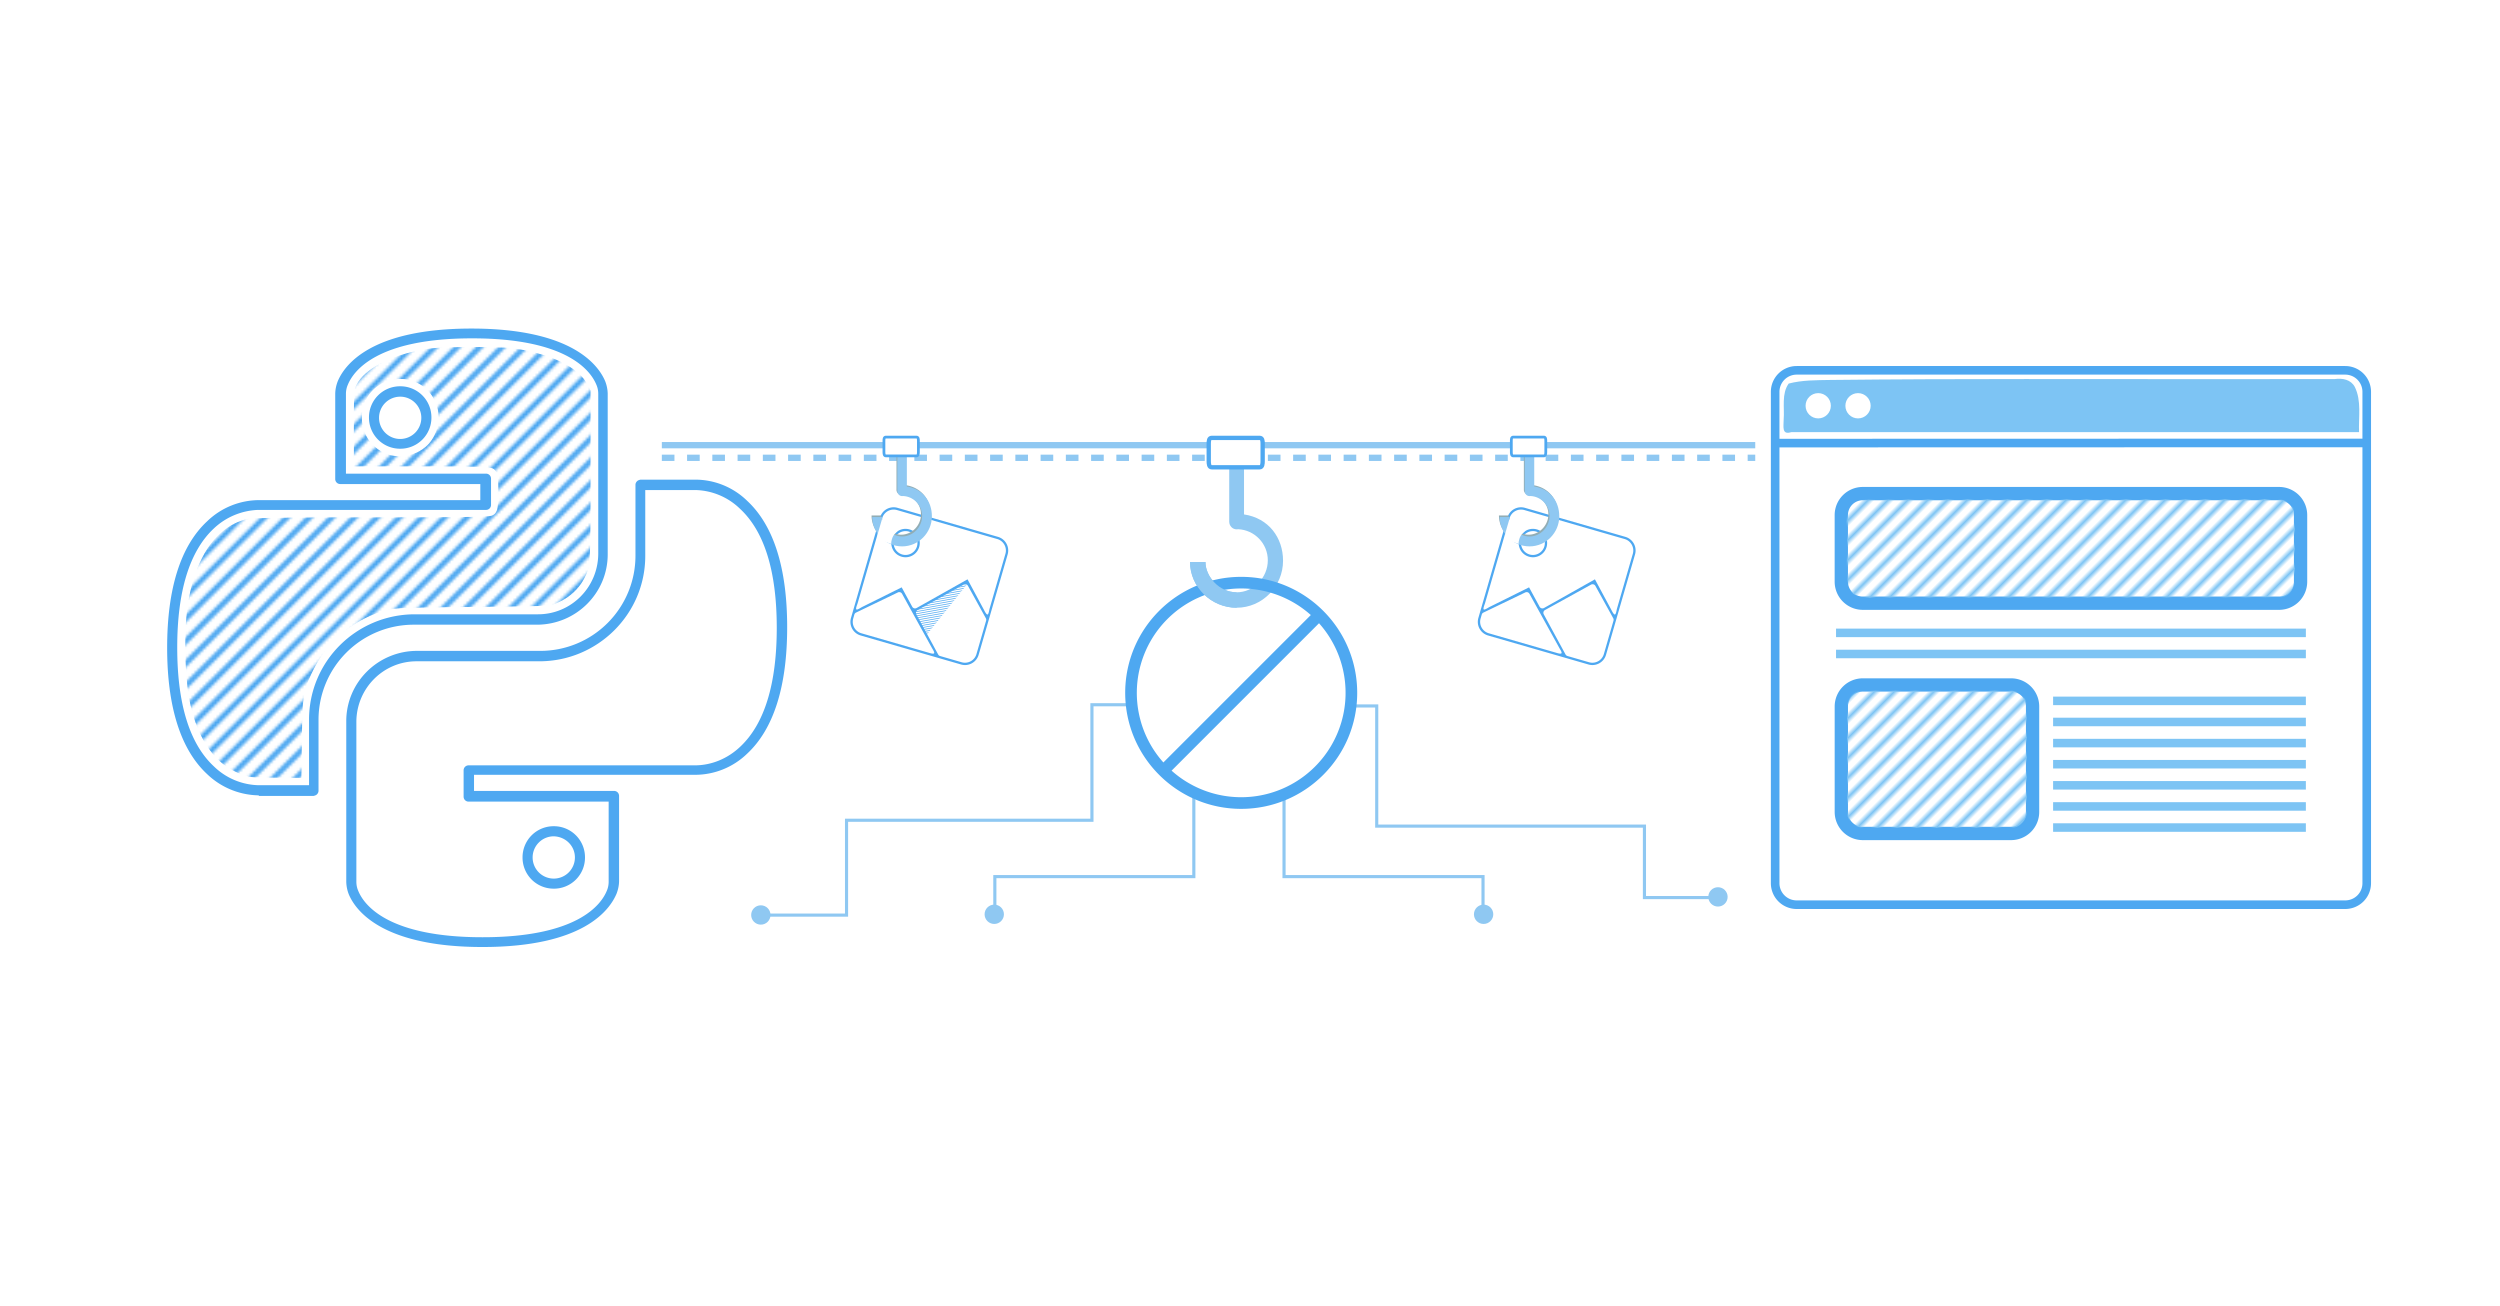 <svg xmlns="http://www.w3.org/2000/svg" xmlns:xlink="http://www.w3.org/1999/xlink" xml:space="preserve" id="svg5" width="800" height="418" version="1.1" viewBox="0 0 211.667 110.596"><defs id="defs2"><clipPath id="clipPath8312" clipPathUnits="userSpaceOnUse"/><clipPath id="clipPath8366" clipPathUnits="userSpaceOnUse"/><clipPath id="clipPath8372" clipPathUnits="userSpaceOnUse"/><clipPath id="clipPath8378" clipPathUnits="userSpaceOnUse"/><clipPath id="clipPath8384" clipPathUnits="userSpaceOnUse"/><clipPath id="clipPath8390" clipPathUnits="userSpaceOnUse"/><clipPath id="clipPath8396" clipPathUnits="userSpaceOnUse"/><clipPath id="clipPath8402" clipPathUnits="userSpaceOnUse"/><clipPath id="clipPath8408" clipPathUnits="userSpaceOnUse"/><clipPath id="clipPath8414" clipPathUnits="userSpaceOnUse"/><clipPath id="clipPath8420" clipPathUnits="userSpaceOnUse"/><clipPath id="clipPath8426" clipPathUnits="userSpaceOnUse"/><clipPath id="clipPath8432" clipPathUnits="userSpaceOnUse"/><clipPath id="clipPath8438" clipPathUnits="userSpaceOnUse"/><clipPath id="clipPath8444" clipPathUnits="userSpaceOnUse"/><clipPath id="clipPath8450" clipPathUnits="userSpaceOnUse"/><clipPath id="clipPath8456" clipPathUnits="userSpaceOnUse"/><clipPath id="clipPath8462" clipPathUnits="userSpaceOnUse"/><clipPath id="clipPath8468" clipPathUnits="userSpaceOnUse"/><clipPath id="clipPath8474" clipPathUnits="userSpaceOnUse"/><clipPath id="clipPath8480" clipPathUnits="userSpaceOnUse"/><clipPath id="clipPath8486" clipPathUnits="userSpaceOnUse"/><clipPath id="clipPath8492" clipPathUnits="userSpaceOnUse"/><clipPath id="clipPath8498" clipPathUnits="userSpaceOnUse"/><clipPath id="clipPath8504" clipPathUnits="userSpaceOnUse"/><clipPath id="clipPath8510" clipPathUnits="userSpaceOnUse"/><clipPath id="clipPath8516" clipPathUnits="userSpaceOnUse"/><clipPath id="clipPath8522" clipPathUnits="userSpaceOnUse"/><clipPath id="clipPath8528" clipPathUnits="userSpaceOnUse"/><clipPath id="clipPath8534" clipPathUnits="userSpaceOnUse"/><clipPath id="clipPath8540" clipPathUnits="userSpaceOnUse"/><clipPath id="clipPath8546" clipPathUnits="userSpaceOnUse"/><clipPath id="clipPath8552" clipPathUnits="userSpaceOnUse"/><clipPath id="clipPath8558" clipPathUnits="userSpaceOnUse"/><clipPath id="clipPath8564" clipPathUnits="userSpaceOnUse"/><clipPath id="clipPath8570" clipPathUnits="userSpaceOnUse"/><clipPath id="clipPath8576" clipPathUnits="userSpaceOnUse"/><clipPath id="clipPath8582" clipPathUnits="userSpaceOnUse"/><clipPath id="clipPath8588" clipPathUnits="userSpaceOnUse"/><clipPath id="clipPath8594" clipPathUnits="userSpaceOnUse"/><clipPath id="clipPath8600" clipPathUnits="userSpaceOnUse"/><clipPath id="clipPath8606" clipPathUnits="userSpaceOnUse"/><clipPath id="clipPath8612" clipPathUnits="userSpaceOnUse"/><clipPath id="clipPath8618" clipPathUnits="userSpaceOnUse"/><clipPath id="clipPath8624" clipPathUnits="userSpaceOnUse"/><clipPath id="clipPath8624-7" clipPathUnits="userSpaceOnUse"/><clipPath id="clipPath8618-2" clipPathUnits="userSpaceOnUse"/><clipPath id="clipPath8612-9" clipPathUnits="userSpaceOnUse"/><clipPath id="clipPath8606-6" clipPathUnits="userSpaceOnUse"/><clipPath id="clipPath8600-9" clipPathUnits="userSpaceOnUse"/><clipPath id="clipPath8594-9" clipPathUnits="userSpaceOnUse"/><clipPath id="clipPath8588-8" clipPathUnits="userSpaceOnUse"/><clipPath id="clipPath8582-0" clipPathUnits="userSpaceOnUse"/><clipPath id="clipPath8576-1" clipPathUnits="userSpaceOnUse"/><clipPath id="clipPath8570-3" clipPathUnits="userSpaceOnUse"/><clipPath id="clipPath8564-6" clipPathUnits="userSpaceOnUse"/><clipPath id="clipPath8558-5" clipPathUnits="userSpaceOnUse"/><clipPath id="clipPath8552-6" clipPathUnits="userSpaceOnUse"/><clipPath id="clipPath8546-9" clipPathUnits="userSpaceOnUse"/><clipPath id="clipPath8540-4" clipPathUnits="userSpaceOnUse"/><clipPath id="clipPath8534-5" clipPathUnits="userSpaceOnUse"/><clipPath id="clipPath8528-4" clipPathUnits="userSpaceOnUse"/><clipPath id="clipPath8522-0" clipPathUnits="userSpaceOnUse"/><clipPath id="clipPath8516-6" clipPathUnits="userSpaceOnUse"/><clipPath id="clipPath8510-4" clipPathUnits="userSpaceOnUse"/><clipPath id="clipPath8504-4" clipPathUnits="userSpaceOnUse"/><clipPath id="clipPath8498-0" clipPathUnits="userSpaceOnUse"/><clipPath id="clipPath8492-9" clipPathUnits="userSpaceOnUse"/><clipPath id="clipPath8486-6" clipPathUnits="userSpaceOnUse"/><clipPath id="clipPath8480-5" clipPathUnits="userSpaceOnUse"/><clipPath id="clipPath8474-8" clipPathUnits="userSpaceOnUse"/><clipPath id="clipPath8468-7" clipPathUnits="userSpaceOnUse"/><clipPath id="clipPath8462-2" clipPathUnits="userSpaceOnUse"/><clipPath id="clipPath8456-1" clipPathUnits="userSpaceOnUse"/><clipPath id="clipPath8450-1" clipPathUnits="userSpaceOnUse"/><clipPath id="clipPath8444-4" clipPathUnits="userSpaceOnUse"/><clipPath id="clipPath8438-9" clipPathUnits="userSpaceOnUse"/><clipPath id="clipPath8432-7" clipPathUnits="userSpaceOnUse"/><clipPath id="clipPath8426-5" clipPathUnits="userSpaceOnUse"/><clipPath id="clipPath8420-7" clipPathUnits="userSpaceOnUse"/><clipPath id="clipPath8414-3" clipPathUnits="userSpaceOnUse"/><clipPath id="clipPath8408-6" clipPathUnits="userSpaceOnUse"/><clipPath id="clipPath8402-4" clipPathUnits="userSpaceOnUse"/><clipPath id="clipPath8396-2" clipPathUnits="userSpaceOnUse"/><clipPath id="clipPath8390-9" clipPathUnits="userSpaceOnUse"/><clipPath id="clipPath8384-8" clipPathUnits="userSpaceOnUse"/><clipPath id="clipPath8378-9" clipPathUnits="userSpaceOnUse"/><clipPath id="clipPath8372-8" clipPathUnits="userSpaceOnUse"/><clipPath id="clipPath8366-1" clipPathUnits="userSpaceOnUse"/><clipPath id="clipPath8312-9" clipPathUnits="userSpaceOnUse"/><clipPath id="SVGID_00000171683391743852478260000002390994208354331064_"><use xlink:href="#SVGID_00000027573604992125855210000001097089857358505618_-8" id="use1616" style="overflow:visible"/></clipPath><clipPath id="SVGID_00000181778973928023992280000001083650727911778446_"><use xlink:href="#SVGID_00000049943284894445118840000014396408023471052980_-2" id="use1714" style="overflow:visible"/></clipPath><clipPath id="clip-28"><path id="path266" d="M791 464h62v82h-62zm0 0" clip-rule="nonzero"/></clipPath><clipPath id="clip-29"><path id="path269" d="m793.574 483.594 17.145-17.168a6.135 6.135 0 0 1 8.68 0l50.914 50.984a6.144 6.144 0 0 1 0 8.688l-17.145 17.172a6.135 6.135 0 0 1-8.68 0l-50.914-50.985a6.156 6.156 0 0 1 0-8.691m0 0" clip-rule="nonzero"/></clipPath><clipPath id="clip-30"><path id="path272" d="M791 464h75v82h-75zm0 0" clip-rule="nonzero"/></clipPath><clipPath id="clip-31"><path id="path275" d="m793.574 483.594 17.145-17.168a6.135 6.135 0 0 1 8.68 0l50.914 50.984a6.144 6.144 0 0 1 0 8.688l-17.145 17.172a6.135 6.135 0 0 1-8.68 0l-50.914-50.985a6.156 6.156 0 0 1 0-8.691m0 0" clip-rule="nonzero"/></clipPath><clipPath id="clip-32"><path id="path278" d="M791 464h82v82h-82zm0 0" clip-rule="nonzero"/></clipPath><clipPath id="clip-33"><path id="path281" d="m793.574 483.594 17.145-17.168a6.135 6.135 0 0 1 8.68 0l50.914 50.984a6.144 6.144 0 0 1 0 8.688l-17.145 17.172a6.135 6.135 0 0 1-8.68 0l-50.914-50.985a6.156 6.156 0 0 1 0-8.691m0 0" clip-rule="nonzero"/></clipPath><pattern xlink:href="#pattern9" id="pattern44" patternTransform="rotate(-100 25.32 5.113)scale(.059)" preserveAspectRatio="xMidYMid"/><pattern xlink:href="#pattern10" id="pattern43" patternTransform="rotate(-100 27.832 2.64)scale(.059)" preserveAspectRatio="xMidYMid"/><pattern xlink:href="#pattern8" id="pattern10" patternTransform="rotate(-100 -3.493 14.127)scale(.137)" preserveAspectRatio="xMidYMid"/><pattern xlink:href="#pattern8" id="pattern9" patternTransform="rotate(-100 -9.328 19.87)scale(.137)" preserveAspectRatio="xMidYMid"/><pattern xlink:href="#Strips1_1.5" id="pattern8" x="0" y="0" patternTransform="rotate(-100)scale(.2)" preserveAspectRatio="xMidYMid"/><pattern id="Strips1_1.5" width="2.5" height="1" patternTransform="scale(2)" patternUnits="userSpaceOnUse" preserveAspectRatio="xMidYMid" style="fill:#4ea8f1"><path id="rect140" d="M0-.5h1v2H0z" style="stroke:none"/></pattern><pattern xlink:href="#pattern48" id="pattern60" patternTransform="translate(206.696 -186.736)scale(.271)"/><pattern xlink:href="#pattern48" id="pattern59" patternTransform="translate(185.432 -24.472)scale(.235)"/><pattern xlink:href="#pattern31" id="pattern58" patternTransform="translate(-45.324 -56.734)scale(.235)"/><pattern xlink:href="#pattern31" id="pattern48" patternTransform="translate(190.472 -155.42)scale(.235)"/><pattern xlink:href="#pattern5706" id="pattern31" patternTransform="translate(-45.324 -56.734)scale(.235)"/><pattern xlink:href="#pattern5706" id="pattern5708" patternTransform="translate(89.298 -107.347)scale(.261)"/><pattern xlink:href="#pattern4121" id="pattern5706" patternTransform="translate(-40.62 -59.149)scale(.235)"/><pattern xlink:href="#pattern2684" id="pattern4178" patternTransform="translate(511.775 -169.169)scale(.265)"/><pattern xlink:href="#pattern2684" id="pattern4121" patternTransform="translate(96.127 -55.729)scale(.233)"/><pattern xlink:href="#pattern2684" id="pattern4042" patternTransform="translate(275.425 -124.318)scale(.184)"/><pattern xlink:href="#pattern2684" id="pattern4037" patternTransform="translate(259.11 -68.354)scale(.206)"/><pattern id="pattern2684" width="748.935" height="270.374" patternTransform="translate(379.341 -287.01)" patternUnits="userSpaceOnUse"><g id="g2682" transform="translate(-497.062 -222.103)scale(3.78)"><path id="use2382" d="m131.701 130.114 71.163-71.162" style="fill:#000;fill-opacity:0;stroke:#4ea8f1;stroke-width:.529;stroke-linecap:butt;stroke-linejoin:miter;stroke-dasharray:none;stroke-opacity:1"/><path id="use2384" d="m133.847 130.114 71.163-71.162" style="fill:#000;fill-opacity:0;stroke:#4ea8f1;stroke-width:.529;stroke-linecap:butt;stroke-linejoin:miter;stroke-dasharray:none;stroke-opacity:1"/><path id="use2386" d="m135.994 130.114 71.162-71.162" style="fill:#000;fill-opacity:0;stroke:#4ea8f1;stroke-width:.529;stroke-linecap:butt;stroke-linejoin:miter;stroke-dasharray:none;stroke-opacity:1"/><path id="use2388" d="m138.14 130.114 71.162-71.162" style="fill:#000;fill-opacity:0;stroke:#4ea8f1;stroke-width:.529;stroke-linecap:butt;stroke-linejoin:miter;stroke-dasharray:none;stroke-opacity:1"/><path id="use2390" d="m140.286 130.114 71.162-71.162" style="fill:#000;fill-opacity:0;stroke:#4ea8f1;stroke-width:.529;stroke-linecap:butt;stroke-linejoin:miter;stroke-dasharray:none;stroke-opacity:1"/><path id="use2392" d="m142.432 130.114 71.162-71.162" style="fill:#000;fill-opacity:0;stroke:#4ea8f1;stroke-width:.529;stroke-linecap:butt;stroke-linejoin:miter;stroke-dasharray:none;stroke-opacity:1"/><path id="use2394" d="m144.578 130.114 71.162-71.162" style="fill:#000;fill-opacity:0;stroke:#4ea8f1;stroke-width:.529;stroke-linecap:butt;stroke-linejoin:miter;stroke-dasharray:none;stroke-opacity:1"/><path id="use2396" d="m146.724 130.114 71.162-71.162" style="fill:#000;fill-opacity:0;stroke:#4ea8f1;stroke-width:.529;stroke-linecap:butt;stroke-linejoin:miter;stroke-dasharray:none;stroke-opacity:1"/><path id="use2398" d="m148.87 130.114 71.162-71.162" style="fill:#000;fill-opacity:0;stroke:#4ea8f1;stroke-width:.529;stroke-linecap:butt;stroke-linejoin:miter;stroke-dasharray:none;stroke-opacity:1"/><path id="use2400" d="m151.016 130.114 71.162-71.162" style="fill:#000;fill-opacity:0;stroke:#4ea8f1;stroke-width:.529;stroke-linecap:butt;stroke-linejoin:miter;stroke-dasharray:none;stroke-opacity:1"/><path id="use2402" d="m153.162 130.114 71.162-71.162" style="fill:#000;fill-opacity:0;stroke:#4ea8f1;stroke-width:.529;stroke-linecap:butt;stroke-linejoin:miter;stroke-dasharray:none;stroke-opacity:1"/><path id="use2404" d="m155.308 130.114 71.163-71.162" style="fill:#000;fill-opacity:0;stroke:#4ea8f1;stroke-width:.529;stroke-linecap:butt;stroke-linejoin:miter;stroke-dasharray:none;stroke-opacity:1"/><path id="use2406" d="m157.454 130.114 71.163-71.162" style="fill:#000;fill-opacity:0;stroke:#4ea8f1;stroke-width:.529;stroke-linecap:butt;stroke-linejoin:miter;stroke-dasharray:none;stroke-opacity:1"/><path id="use2408" d="m159.6 130.114 71.163-71.162" style="fill:#000;fill-opacity:0;stroke:#4ea8f1;stroke-width:.529;stroke-linecap:butt;stroke-linejoin:miter;stroke-dasharray:none;stroke-opacity:1"/><path id="use2410" d="m161.747 130.114 71.162-71.162" style="fill:#000;fill-opacity:0;stroke:#4ea8f1;stroke-width:.529;stroke-linecap:butt;stroke-linejoin:miter;stroke-dasharray:none;stroke-opacity:1"/><path id="use2412" d="m163.893 130.114 71.162-71.162" style="fill:#000;fill-opacity:0;stroke:#4ea8f1;stroke-width:.529;stroke-linecap:butt;stroke-linejoin:miter;stroke-dasharray:none;stroke-opacity:1"/><path id="use2414" d="M166.039 130.114 237.2 58.952" style="fill:#000;fill-opacity:0;stroke:#4ea8f1;stroke-width:.529;stroke-linecap:butt;stroke-linejoin:miter;stroke-dasharray:none;stroke-opacity:1"/><path id="use2416" d="m168.185 130.114 71.162-71.162" style="fill:#000;fill-opacity:0;stroke:#4ea8f1;stroke-width:.529;stroke-linecap:butt;stroke-linejoin:miter;stroke-dasharray:none;stroke-opacity:1"/><path id="use2418" d="m170.331 130.114 71.162-71.162" style="fill:#000;fill-opacity:0;stroke:#4ea8f1;stroke-width:.529;stroke-linecap:butt;stroke-linejoin:miter;stroke-dasharray:none;stroke-opacity:1"/><path id="use2420" d="m172.477 130.114 71.162-71.162" style="fill:#000;fill-opacity:0;stroke:#4ea8f1;stroke-width:.529;stroke-linecap:butt;stroke-linejoin:miter;stroke-dasharray:none;stroke-opacity:1"/><path id="use2422" d="m174.623 130.114 71.162-71.162" style="fill:#000;fill-opacity:0;stroke:#4ea8f1;stroke-width:.529;stroke-linecap:butt;stroke-linejoin:miter;stroke-dasharray:none;stroke-opacity:1"/><path id="use2424" d="m176.77 130.114 71.161-71.162" style="fill:#000;fill-opacity:0;stroke:#4ea8f1;stroke-width:.529;stroke-linecap:butt;stroke-linejoin:miter;stroke-dasharray:none;stroke-opacity:1"/><path id="use2426" d="m178.915 130.114 71.163-71.162" style="fill:#000;fill-opacity:0;stroke:#4ea8f1;stroke-width:.529;stroke-linecap:butt;stroke-linejoin:miter;stroke-dasharray:none;stroke-opacity:1"/><path id="use2428" d="m181.061 130.114 71.163-71.162" style="fill:#000;fill-opacity:0;stroke:#4ea8f1;stroke-width:.529;stroke-linecap:butt;stroke-linejoin:miter;stroke-dasharray:none;stroke-opacity:1"/><path id="use2430" d="m183.208 130.114 71.162-71.162" style="fill:#000;fill-opacity:0;stroke:#4ea8f1;stroke-width:.529;stroke-linecap:butt;stroke-linejoin:miter;stroke-dasharray:none;stroke-opacity:1"/><path id="use2432" d="m185.354 130.114 71.162-71.162" style="fill:#000;fill-opacity:0;stroke:#4ea8f1;stroke-width:.529;stroke-linecap:butt;stroke-linejoin:miter;stroke-dasharray:none;stroke-opacity:1"/><path id="use2434" d="m187.5 130.114 71.162-71.162" style="fill:#000;fill-opacity:0;stroke:#4ea8f1;stroke-width:.529;stroke-linecap:butt;stroke-linejoin:miter;stroke-dasharray:none;stroke-opacity:1"/><path id="use2436" d="m189.646 130.114 71.162-71.162" style="fill:#000;fill-opacity:0;stroke:#4ea8f1;stroke-width:.529;stroke-linecap:butt;stroke-linejoin:miter;stroke-dasharray:none;stroke-opacity:1"/><path id="use2438" d="m191.792 130.114 71.162-71.162" style="fill:#000;fill-opacity:0;stroke:#4ea8f1;stroke-width:.529;stroke-linecap:butt;stroke-linejoin:miter;stroke-dasharray:none;stroke-opacity:1"/><path id="use2440" d="M193.938 130.114 265.1 58.952" style="fill:#000;fill-opacity:0;stroke:#4ea8f1;stroke-width:.529;stroke-linecap:butt;stroke-linejoin:miter;stroke-dasharray:none;stroke-opacity:1"/><path id="use2442" d="m196.084 130.114 71.162-71.162" style="fill:#000;fill-opacity:0;stroke:#4ea8f1;stroke-width:.529;stroke-linecap:butt;stroke-linejoin:miter;stroke-dasharray:none;stroke-opacity:1"/><path id="use2444" d="m198.23 130.114 71.162-71.162" style="fill:#000;fill-opacity:0;stroke:#4ea8f1;stroke-width:.529;stroke-linecap:butt;stroke-linejoin:miter;stroke-dasharray:none;stroke-opacity:1"/><path id="use2446" d="m200.376 130.114 71.162-71.162" style="fill:#000;fill-opacity:0;stroke:#4ea8f1;stroke-width:.529;stroke-linecap:butt;stroke-linejoin:miter;stroke-dasharray:none;stroke-opacity:1"/><path id="use2448" d="m202.522 130.114 71.163-71.162" style="fill:#000;fill-opacity:0;stroke:#4ea8f1;stroke-width:.529;stroke-linecap:butt;stroke-linejoin:miter;stroke-dasharray:none;stroke-opacity:1"/><path id="use2450" d="m204.668 130.114 71.163-71.162" style="fill:#000;fill-opacity:0;stroke:#4ea8f1;stroke-width:.529;stroke-linecap:butt;stroke-linejoin:miter;stroke-dasharray:none;stroke-opacity:1"/><path id="use2452" d="m206.815 130.114 71.162-71.162" style="fill:#000;fill-opacity:0;stroke:#4ea8f1;stroke-width:.529;stroke-linecap:butt;stroke-linejoin:miter;stroke-dasharray:none;stroke-opacity:1"/><path id="use2454" d="m208.96 130.114 71.163-71.162" style="fill:#000;fill-opacity:0;stroke:#4ea8f1;stroke-width:.529;stroke-linecap:butt;stroke-linejoin:miter;stroke-dasharray:none;stroke-opacity:1"/><path id="use2456" d="m211.107 130.114 71.162-71.162" style="fill:#000;fill-opacity:0;stroke:#4ea8f1;stroke-width:.529;stroke-linecap:butt;stroke-linejoin:miter;stroke-dasharray:none;stroke-opacity:1"/><path id="use2458" d="m213.253 130.114 71.162-71.162" style="fill:#000;fill-opacity:0;stroke:#4ea8f1;stroke-width:.529;stroke-linecap:butt;stroke-linejoin:miter;stroke-dasharray:none;stroke-opacity:1"/><path id="use2460" d="m215.399 130.114 71.162-71.162" style="fill:#000;fill-opacity:0;stroke:#4ea8f1;stroke-width:.529;stroke-linecap:butt;stroke-linejoin:miter;stroke-dasharray:none;stroke-opacity:1"/><path id="use2462" d="m217.545 130.114 71.162-71.162" style="fill:#000;fill-opacity:0;stroke:#4ea8f1;stroke-width:.529;stroke-linecap:butt;stroke-linejoin:miter;stroke-dasharray:none;stroke-opacity:1"/><path id="use2464" d="m219.691 130.114 71.162-71.162" style="fill:#000;fill-opacity:0;stroke:#4ea8f1;stroke-width:.529;stroke-linecap:butt;stroke-linejoin:miter;stroke-dasharray:none;stroke-opacity:1"/><path id="use2466" d="M221.837 130.114 293 58.952" style="fill:#000;fill-opacity:0;stroke:#4ea8f1;stroke-width:.529;stroke-linecap:butt;stroke-linejoin:miter;stroke-dasharray:none;stroke-opacity:1"/><path id="use2468" d="m223.983 130.114 71.163-71.162" style="fill:#000;fill-opacity:0;stroke:#4ea8f1;stroke-width:.529;stroke-linecap:butt;stroke-linejoin:miter;stroke-dasharray:none;stroke-opacity:1"/><path id="use2470" d="m226.13 130.114 71.162-71.162" style="fill:#000;fill-opacity:0;stroke:#4ea8f1;stroke-width:.529;stroke-linecap:butt;stroke-linejoin:miter;stroke-dasharray:none;stroke-opacity:1"/><path id="use2472" d="m228.275 130.114 71.163-71.162" style="fill:#000;fill-opacity:0;stroke:#4ea8f1;stroke-width:.529;stroke-linecap:butt;stroke-linejoin:miter;stroke-dasharray:none;stroke-opacity:1"/><path id="use2474" d="m230.422 130.114 71.162-71.162" style="fill:#000;fill-opacity:0;stroke:#4ea8f1;stroke-width:.529;stroke-linecap:butt;stroke-linejoin:miter;stroke-dasharray:none;stroke-opacity:1"/><path id="use2476" d="m232.568 130.114 71.162-71.162" style="fill:#000;fill-opacity:0;stroke:#4ea8f1;stroke-width:.529;stroke-linecap:butt;stroke-linejoin:miter;stroke-dasharray:none;stroke-opacity:1"/><path id="use2478" d="m234.714 130.114 71.162-71.162" style="fill:#000;fill-opacity:0;stroke:#4ea8f1;stroke-width:.529;stroke-linecap:butt;stroke-linejoin:miter;stroke-dasharray:none;stroke-opacity:1"/><path id="use2480" d="m236.86 130.114 71.162-71.162" style="fill:#000;fill-opacity:0;stroke:#4ea8f1;stroke-width:.529;stroke-linecap:butt;stroke-linejoin:miter;stroke-dasharray:none;stroke-opacity:1"/><path id="use2482" d="m239.006 130.114 71.162-71.162" style="fill:#000;fill-opacity:0;stroke:#4ea8f1;stroke-width:.529;stroke-linecap:butt;stroke-linejoin:miter;stroke-dasharray:none;stroke-opacity:1"/><path id="use2484" d="m241.152 130.114 71.162-71.162" style="fill:#000;fill-opacity:0;stroke:#4ea8f1;stroke-width:.529;stroke-linecap:butt;stroke-linejoin:miter;stroke-dasharray:none;stroke-opacity:1"/><path id="use2486" d="m243.298 130.114 71.162-71.162" style="fill:#000;fill-opacity:0;stroke:#4ea8f1;stroke-width:.529;stroke-linecap:butt;stroke-linejoin:miter;stroke-dasharray:none;stroke-opacity:1"/><path id="use2488" d="m245.444 130.114 71.162-71.162" style="fill:#000;fill-opacity:0;stroke:#4ea8f1;stroke-width:.529;stroke-linecap:butt;stroke-linejoin:miter;stroke-dasharray:none;stroke-opacity:1"/><path id="use2490" d="m247.59 130.114 71.163-71.162" style="fill:#000;fill-opacity:0;stroke:#4ea8f1;stroke-width:.529;stroke-linecap:butt;stroke-linejoin:miter;stroke-dasharray:none;stroke-opacity:1"/><path id="use2492" d="M249.736 130.114 320.9 58.952" style="fill:#000;fill-opacity:0;stroke:#4ea8f1;stroke-width:.529;stroke-linecap:butt;stroke-linejoin:miter;stroke-dasharray:none;stroke-opacity:1"/><path id="use2494" d="m251.882 130.114 71.163-71.162" style="fill:#000;fill-opacity:0;stroke:#4ea8f1;stroke-width:.529;stroke-linecap:butt;stroke-linejoin:miter;stroke-dasharray:none;stroke-opacity:1"/><path id="use2496" d="m254.029 130.114 71.162-71.162" style="fill:#000;fill-opacity:0;stroke:#4ea8f1;stroke-width:.529;stroke-linecap:butt;stroke-linejoin:miter;stroke-dasharray:none;stroke-opacity:1"/><path id="use2498" d="m256.175 130.114 71.162-71.162" style="fill:#000;fill-opacity:0;stroke:#4ea8f1;stroke-width:.529;stroke-linecap:butt;stroke-linejoin:miter;stroke-dasharray:none;stroke-opacity:1"/><path id="use2500" d="m258.32 130.114 71.163-71.162" style="fill:#000;fill-opacity:0;stroke:#4ea8f1;stroke-width:.529;stroke-linecap:butt;stroke-linejoin:miter;stroke-dasharray:none;stroke-opacity:1"/></g></pattern><pattern id="pattern34" width="82.654" height="95.66" patternTransform="translate(328.085 190.257)" patternUnits="userSpaceOnUse" preserveAspectRatio="xMidYMid"><g id="g21" transform="translate(-172.486 128.645)scale(2.789)"><ellipse id="path20" cx="76.654" cy="-26.468" rx="14.816" ry="14.643" style="fill:#fff;fill-opacity:1;stroke:none;stroke-width:.489;stroke-dasharray:.978,.978;stroke-dashoffset:0;stroke-opacity:1;paint-order:stroke fill markers"/><g id="stopwatch" style="fill:#4ea8f1;fill-opacity:1;stroke-width:.544;stroke-dasharray:none" transform="translate(58.65 -47.58)scale(1.459)"><path id="path1" d="m19.83 8.46 1.25-1.53a.78.78 0 0 0 .19-.6.8.8 0 0 0-.3-.56l-1-.85a.8.8 0 0 0-.6-.19.8.8 0 0 0-.56.3l-1.2 1.45A9.35 9.35 0 0 0 14 5.13V4h1.17a.83.83 0 0 0 .83-.83V1.83a.83.83 0 0 0-.83-.83H9.83a.83.83 0 0 0-.83.83v1.34a.83.83 0 0 0 .83.83H11v1.13a9.45 9.45 0 0 0-3.78 1.48L5.93 5a.84.84 0 0 0-1.17-.11l-1 .84a.84.84 0 0 0-.12 1.17L5 8.59v.05a9.49 9.49 0 1 0 14.79-.18Zm-.4-2.66.77.63-1.06 1.29a10 10 0 0 0-.75-.66ZM10 2h5v1h-5zm2 2h1v1h-1ZM4.49 6.43l.78-.63 1.15 1.41a9 9 0 0 0-.73.68ZM12.5 23a8.5 8.5 0 1 1 8.5-8.5 8.51 8.51 0 0 1-8.5 8.5" class="cls-1" style="fill:#4ea8f1;fill-opacity:1;stroke-width:.544;stroke-dasharray:none"/><path id="path2" d="M13 14.29V9.5a.5.5 0 0 0-1 0v5a.47.47 0 0 0 .15.35l4 4a.48.48 0 0 0 .7 0 .48.48 0 0 0 0-.7z" class="cls-1" style="fill:#4ea8f1;fill-opacity:1;stroke-width:.544;stroke-dasharray:none"/></g></g></pattern><pattern xlink:href="#a" id="d" x="0" y="0" patternTransform="rotate(-135 309.365 -88.77)scale(.434)" preserveAspectRatio="xMidYMid"/><pattern id="a" width="3" height="1" patternTransform="scale(2)" patternUnits="userSpaceOnUse" preserveAspectRatio="xMidYMid" style="fill:#7dc4f4"><path id="path1-6" d="M0-.5h1v2H0z" style="stroke:none"/></pattern><pattern xlink:href="#a" id="e" x="0" y="0" patternTransform="rotate(-135 309.365 -88.77)scale(.434)" preserveAspectRatio="xMidYMid"/><pattern id="pattern2" width="3" height="1" patternTransform="scale(2)" patternUnits="userSpaceOnUse" preserveAspectRatio="xMidYMid" style="fill:#7dc4f4"><path id="path2-2" d="M0-.5h1v2H0z" style="stroke:none"/></pattern><path id="SVGID_00000027573604992125855210000001097089857358505618_-8" d="M40.8 136.5h198.8c-2.4-14.3-14.7-24.8-29.2-24.8H70c-14.5.1-26.8 10.6-29.2 24.8"/><path id="SVGID_00000049943284894445118840000014396408023471052980_-2" d="M40.4 237.3v1.6c0 16.4 13.3 29.6 29.6 29.6h140.4c16.4 0 29.6-13.3 29.6-29.6v-1.6zm80.9 14.7c0-2.4 2-4.4 4.4-4.4h29c2.4 0 4.4 2 4.4 4.4s-2 4.4-4.4 4.4h-29c-2.4.1-4.4-1.9-4.4-4.4"/><path id="path3028" d="M40.4 237.3v1.6c0 16.4 13.3 29.6 29.6 29.6h140.4c16.4 0 29.6-13.3 29.6-29.6v-1.6zm80.9 14.7c0-2.4 2-4.4 4.4-4.4h29c2.4 0 4.4 2 4.4 4.4s-2 4.4-4.4 4.4h-29c-2.4.1-4.4-1.9-4.4-4.4"/><path id="path3030" d="M40.8 136.5h198.8c-2.4-14.3-14.7-24.8-29.2-24.8H70c-14.5.1-26.8 10.6-29.2 24.8"/><path id="SVGID_00000179625833503168757930000017374847827999470230_" d="M701.4 128.2c-2-4.9-10-15.7-40.9-15.7s-38.9 10.8-40.9 15.7c-.5 1.1-.7 2.3-.7 3.5v26.9h46v8.3h-71.7s-27.6-2-27.6 45.2 27.6 45.2 27.6 45.2h17.4v-22.5c0-17.5 14.2-31.8 31.8-31.8h39.2c11.4 0 20.6-9.2 20.6-20.7v-50.8c-.1-1-.3-2.2-.8-3.3m-63.5 19.3c-4.6 0-8.3-3.7-8.3-8.3s3.7-8.3 8.3-8.3 8.3 3.7 8.3 8.3-3.7 8.3-8.3 8.3"/><path id="path19127" d="M40.8 136.5h198.8c-2.4-14.3-14.7-24.8-29.2-24.8H70c-14.5.1-26.8 10.6-29.2 24.8"/><path id="path19178" d="M40.4 237.3v1.6c0 16.4 13.3 29.6 29.6 29.6h140.4c16.4 0 29.6-13.3 29.6-29.6v-1.6zm80.9 14.7c0-2.4 2-4.4 4.4-4.4h29c2.4 0 4.4 2 4.4 4.4s-2 4.4-4.4 4.4h-29c-2.4.1-4.4-1.9-4.4-4.4"/><defs id="defs1712"><path id="SVGID_00000049943284894445118840000014396408023471052980_" d="M40.4 237.3v1.6c0 16.4 13.3 29.6 29.6 29.6h140.4c16.4 0 29.6-13.3 29.6-29.6v-1.6zm80.9 14.7c0-2.4 2-4.4 4.4-4.4h29c2.4 0 4.4 2 4.4 4.4s-2 4.4-4.4 4.4h-29c-2.4.1-4.4-1.9-4.4-4.4"/></defs><defs id="defs1614"><path id="SVGID_00000027573604992125855210000001097089857358505618_" d="M40.8 136.5h198.8c-2.4-14.3-14.7-24.8-29.2-24.8H70c-14.5.1-26.8 10.6-29.2 24.8"/></defs><linearGradient id="linearGradient2751"><stop id="stop2749" offset="0" style="stop-color:#4ea8f1;stop-opacity:1"/></linearGradient><style id="style1">.cls-1{fill:#ff7900}.st0{fill:#4ea8f1}</style></defs><path id="rect33" d="M0 0h211.667v110.596H0z" style="fill:#fff;fill-opacity:1;stroke:none;stroke-width:.529;stroke-opacity:1;paint-order:stroke fill markers"/><g id="g62" transform="translate(6.35 -1.588)"><path id="path1819" d="M15.437 68.925a6.44 6.44 0 0 1-4.245-1.79c-2.243-2.082-3.39-5.687-3.39-10.707s1.147-8.624 3.39-10.707a6.35 6.35 0 0 1 4.432-1.789h18.692V42.57H22.46a.42.42 0 0 1-.427-.427v-7.182c0-.374.08-.748.214-1.095.56-1.335 2.75-4.46 11.32-4.46 8.546 0 10.762 3.125 11.323 4.46.133.347.213.72.213 1.095v13.563c0 3.285-2.67 5.928-5.954 5.955H28.681a8.056 8.056 0 0 0-8.063 8.064v6.008a.43.43 0 0 1-.134.293c-.08.081-.187.107-.293.135h-4.62c0-.054-.054-.054-.134-.054m.054-24.165a5.77 5.77 0 0 0-3.738 1.574c-2.057 1.924-3.098 5.315-3.098 10.068 0 4.78 1.041 8.17 3.124 10.092a5.6 5.6 0 0 0 3.792 1.576h4.245v-5.553c0-4.914 3.98-8.892 8.92-8.918h10.466c2.804 0 5.073-2.271 5.1-5.101V34.934c0-.267-.053-.534-.16-.775-.48-1.174-2.483-3.925-10.52-3.925-8.038 0-10.04 2.75-10.52 3.925a1.9 1.9 0 0 0-.162.774v6.756h11.856c.24 0 .428.187.428.427v2.217a.42.42 0 0 1-.428.427zm12.043-5.18a2.63 2.63 0 0 1-2.644-2.644 2.63 2.63 0 0 1 2.644-2.643 2.63 2.63 0 0 1 2.643 2.644 2.63 2.63 0 0 1-2.644 2.643zm0-4.406a1.79 1.79 0 1 0 1.788 1.789c0-.988-.8-1.79-1.788-1.79z" class="st0" style="stroke-width:.267"/><path id="path1821" d="M34.502 81.768c-8.544 0-10.76-3.123-11.32-4.458a3.1 3.1 0 0 1-.215-1.095V62.65c0-3.284 2.67-5.928 5.954-5.954H39.39a8.056 8.056 0 0 0 8.063-8.064v-6.007c0-.107.054-.213.134-.293s.187-.108.293-.134h4.62a6.3 6.3 0 0 1 4.406 1.789c2.243 2.081 3.391 5.686 3.391 10.706s-1.148 8.624-3.39 10.708a6.35 6.35 0 0 1-4.433 1.788h-18.69v1.363h11.853c.24 0 .428.185.428.427v7.182c0 .373-.08.747-.214 1.095-.588 1.388-2.804 4.512-11.349 4.512m-5.58-24.191c-2.804 0-5.074 2.27-5.1 5.1v13.564c0 .267.053.535.16.775.48 1.175 2.483 3.925 10.52 3.925s10.04-2.75 10.521-3.926c.107-.24.16-.507.16-.774v-6.782H33.328a.42.42 0 0 1-.426-.427v-2.217a.42.42 0 0 1 .426-.427h19.145c1.443 0 2.804-.587 3.845-1.574 2.057-1.924 3.098-5.315 3.098-10.068 0-4.78-1.04-8.17-3.124-10.093a5.6 5.6 0 0 0-3.792-1.575h-4.218v5.58c0 4.913-4.006 8.892-8.919 8.919zm11.614 19.251a2.63 2.63 0 0 1-2.644-2.643 2.63 2.63 0 0 1 2.644-2.644 2.63 2.63 0 0 1 2.644 2.644 2.63 2.63 0 0 1-2.644 2.644zm0-4.432a1.79 1.79 0 1 0 1.79 1.79c0-.989-.802-1.763-1.79-1.79" class="st0" style="stroke-width:.267"/><path id="path4119" d="M33.052 30.914c-1.088.023-2.182.01-3.26.163-1.637.275-3.287.733-4.68 1.668-.633.442-1.24 1.016-1.48 1.77-.044.239-.05.492-.06.702-.034 1.97-.01 3.939-.018 5.909 3.42.009 6.838-.023 10.256.031.493.03 1.003-.009 1.482.126.396.142.432.616.468.975.048.79.068 1.592-.06 2.375-.042.282-.24.55-.54.581-.802.097-1.613.073-2.419.096-5.57.06-11.14-.015-16.712.08-.638.031-1.299-.023-1.906.214-1.437.463-2.55 1.61-3.263 2.91-.894 1.633-1.32 3.485-1.492 5.328-.03.387-.053.792-.064 1.151-.053 1.845-.004 3.699.267 5.527.32 1.826.944 3.668 2.182 5.084a5.6 5.6 0 0 0 2.725 1.716c.482.186 1.005.126 1.51.152 1.077.021 2.154.022 3.232.03.037-1.964.027-3.93.113-5.892.04-.89.19-1.787.58-2.596.455-1.056 1.046-2.06 1.835-2.904a9.93 9.93 0 0 1 4.802-2.856c.934-.16 1.887-.135 2.832-.166 3.235-.063 6.472-.056 9.706-.131.156-.006.343-.011.498-.02.458-.014.925-.067 1.336-.288 1-.432 1.85-1.21 2.31-2.201.372-.639.38-1.396.42-2.112l.02-.537c.05-3.105.022-6.21.031-9.315v-3.84c-.24-.527-.535-1.043-.975-1.43-1.058-.962-2.434-1.478-3.797-1.834-.957-.246-1.937-.408-2.926-.424a63 63 0 0 0-2.953-.042zm-5.549 2.816a3.14 3.14 0 0 1 2.777 1.558 3.25 3.25 0 0 1-.003 3.318c-.555 1.015-1.736 1.581-2.87 1.554-1.272-.023-2.468-.905-2.873-2.111-.454-1.257-.073-2.792.991-3.623a3.22 3.22 0 0 1 1.978-.696z" style="fill:url(#pattern58);fill-opacity:1;stroke:#fff;stroke-width:.112;stroke-miterlimit:2;stroke-dasharray:none;stroke-dashoffset:9.925;stroke-opacity:1;paint-order:fill markers stroke"/></g><path id="path25" d="M56.035 37.692h92.576" style="fill:#8fc8f2;stroke:#8fc8f2;stroke-width:.534;stroke-linecap:butt;stroke-linejoin:miter;stroke-dasharray:none;stroke-opacity:1"/><path id="path44" d="M56.035 38.761h92.576" style="fill:#8fc8f2;stroke:#8fc8f2;stroke-width:.534;stroke-linecap:butt;stroke-linejoin:miter;stroke-dasharray:1.069,1.069;stroke-dashoffset:0;stroke-opacity:1"/><g id="g24" transform="translate(0 -1.588)"><path id="image-picture" d="M75.996 44.586a1.2 1.2 0 0 0-1.49.82l-2.455 8.498c-.185.64.18 1.304.821 1.489l8.497 2.455a1.2 1.2 0 0 0 1.489-.82l2.456-8.497a1.2 1.2 0 0 0-.822-1.49zm-.054.186 8.496 2.456c.532.154.843.716.689 1.248l-1.343 4.648c-.034.116-.077.483-.179.495-.103.011-.263-.334-.321-.442l-1.366-2.539-4.312 2.427a.27.27 0 0 1-.372-.108l-.892-1.64-3.348 1.662c-.1.05-.41.266-.486.21-.085-.063.07-.408.105-.528l2.08-7.2a1.01 1.01 0 0 1 1.249-.689m1.061 1.64a1.2 1.2 0 0 0-1.49.82c-.185.641.18 1.304.822 1.49a1.2 1.2 0 0 0 1.489-.821 1.2 1.2 0 0 0-.82-1.49m-.054.186c.531.154.842.716.689 1.248a1.013 1.013 0 0 1-1.25.69 1.01 1.01 0 0 1-.688-1.249 1.01 1.01 0 0 1 1.249-.69m4.64 4.492a.27.27 0 0 1 .368.106l1.51 2.738a.27.27 0 0 1 .023.206l-.818 2.833a1.01 1.01 0 0 1-1.249.689l-1.83-.529a.27.27 0 0 1-.163-.13l-1.844-3.398a.27.27 0 0 1 .107-.367zm-5.572.66a.27.27 0 0 1 .356.113l2.531 4.588c.055.1.237.368.183.447-.062.09-.372-.019-.496-.055l-5.665-1.637a1.01 1.01 0 0 1-.688-1.248l.096-.333a.27.27 0 0 1 .143-.17z" style="fill:#4ea8f1;fill-rule:evenodd;stroke-width:.369"/><path id="SVGCleanerId_0" d="M76.697 42.667V39.22a.4.4 0 0 0-.399-.415.4.4 0 0 0-.397.415v3.836a.407.407 0 0 0 .478.407c.889.04 1.598.774 1.598 1.673 0 .924-.753 1.722-1.678 1.722s-1.677-.835-1.677-1.63h-.83c0 1.326 1.125 2.46 2.506 2.46 1.382 0 2.498-1.148 2.498-2.53 0-1.24-.773-2.293-2.1-2.491" style="fill:#91adb5;stroke-width:.034"/><g id="g1" style="fill:#8fc8f2;fill-opacity:1" transform="matrix(.034 0 0 .034 67.906 30.903)"><path id="SVGCleanerId_0_1_" d="M261.014 349.318V246.957c0-6.798-5.018-12.312-11.823-12.312-6.79 0-11.808 5.514-11.808 12.312v113.916c0 6.798 5.262 12.312 12.052 12.312.78 0 1.426-.079 2.15-.228 26.396 1.197 47.443 22.985 47.443 49.664 0 27.443-22.363 51.145-49.814 51.145-27.435 0-49.798-24.781-49.798-48.412h-24.639c0 39.385 33.39 73.043 74.413 73.043 41.031 0 74.169-34.068 74.169-75.091-.007-36.833-22.96-68.096-62.345-73.988" style="fill:#8fc8f2;fill-opacity:1"/></g><path id="path3" d="m74.678 45.535-.352 1.208-.023.493 1.152.403.007-.136s.028-.471.356-.782c.49-.464.026-.264.026-.264l-1.17-.908Z" style="fill:#fff;stroke:none;stroke-width:.078px;stroke-linecap:butt;stroke-linejoin:miter;stroke-opacity:1"/><path id="path5" d="m82.02 50.876-4.62 2.38 1.075 2.06z" style="fill:url(#pattern43);fill-opacity:1;stroke:none;stroke-width:.078px;stroke-linecap:butt;stroke-linejoin:miter;stroke-opacity:1"/><path id="path8" d="m76.638 51.305-4.572 2.462.563 1.575z" style="fill:url(#pattern44);fill-opacity:1;stroke:none;stroke-width:.078px;stroke-linecap:butt;stroke-linejoin:miter;stroke-opacity:1"/><path id="path4" d="M77.758 39.842c0 .153-.01.346-.163.346h-2.592c-.153 0-.163-.193-.163-.346v-.933c0-.153.01-.313.162-.313h2.593c.152 0 .163.16.163.313z" style="fill:#fff;fill-opacity:1;stroke:#4ea8f1;stroke-width:.234;stroke-dasharray:none;stroke-opacity:1"/></g><g id="g28" style="fill:#8fc8f2;fill-opacity:1" transform="matrix(.053 0 0 .053 91.493 25.04)"><path id="path28" d="M261.014 349.318V246.957c0-6.798-5.018-12.312-11.823-12.312-6.79 0-11.808 5.514-11.808 12.312v113.916c0 6.798 5.262 12.312 12.052 12.312.78 0 1.426-.079 2.15-.228 26.396 1.197 47.443 22.985 47.443 49.664 0 27.443-22.363 51.145-49.814 51.145-27.435 0-49.798-24.781-49.798-48.412h-24.639c0 39.385 33.39 73.043 74.413 73.043 41.031 0 74.169-34.068 74.169-75.091-.007-36.833-22.96-68.096-62.345-73.988" style="fill:#8fc8f2;fill-opacity:1"/></g><path id="path32" d="M106.905 39.024c0 .239-.016.54-.254.54h-4.056c-.24 0-.255-.301-.255-.54v-1.46c0-.24.016-.49.255-.49h4.055c.239 0 .255.25.255.49z" style="fill:#fff;fill-opacity:1;stroke:#4ea8f1;stroke-width:.366;stroke-dasharray:none;stroke-opacity:1"/><path id="path36" d="m122.695 47.93-.55 1.89-.037.772 1.803.63.01-.213s.044-.737.557-1.223c.767-.726.042-.413.042-.413l-1.831-1.42z" style="fill:#fff;stroke:none;stroke-width:.122px;stroke-linecap:butt;stroke-linejoin:miter;stroke-opacity:1"/><g id="g2" transform="translate(41.827 -21.016)scale(.91)"><path id="path7" d="M160.592 58.37c-12.09.008-24.18-.06-36.27.076-1.29.024-2.615.007-3.866.336-.68.96-.375 2.236-.466 3.34.005.621-.216 1.47.7 1.181h52.835c-.06-1.394.243-2.914-.395-4.205-.363-.692-1.15-.836-1.86-.737z" style="fill:#7dc4f4;fill-opacity:1;stroke:none;stroke-width:1.237;stroke-miterlimit:2;stroke-dasharray:none;stroke-dashoffset:9.925;stroke-opacity:1;paint-order:fill markers stroke"/><circle id="circle7" cx="123.204" cy="60.847" r="1.176" style="fill:#fff;fill-opacity:1;stroke:none;stroke-width:.481;stroke-linejoin:miter;stroke-miterlimit:2;stroke-dasharray:none;stroke-dashoffset:0;stroke-opacity:1;paint-order:stroke fill markers"/><circle id="circle8" cx="126.908" cy="60.847" r="1.176" style="fill:#fff;fill-opacity:1;stroke:none;stroke-width:.481;stroke-linejoin:miter;stroke-miterlimit:2;stroke-dasharray:none;stroke-dashoffset:0;stroke-opacity:1;paint-order:stroke fill markers"/><path id="path8-1" d="m119.199 64.32 55.039-.015m-53.04-6.755h51.04a2 2 0 0 1 2 2v45.718a2 2 0 0 1-2 2h-51.04a2 2 0 0 1-2-2V59.551a2 2 0 0 1 2-2.001z" style="fill:none;fill-opacity:1;stroke:#4ea8f1;stroke-width:.8;stroke-linecap:butt;stroke-linejoin:miter;stroke-dasharray:none;stroke-opacity:1"/><path id="path9" d="M127.352 69.019h38.73a2 2 0 0 1 2 2v6.198a2 2 0 0 1-2 2h-38.73a2 2 0 0 1-2-2v-6.198a2 2 0 0 1 2-2zm0 17.805h13.796a2 2 0 0 1 2 2v9.817a2 2 0 0 1-2 2h-13.794a2 2 0 0 1-2-2v-9.817a2 2 0 0 1 2-2z" style="fill:#fff;fill-opacity:1;stroke:#4ea8f1;stroke-width:1.237;stroke-linejoin:miter;stroke-miterlimit:2;stroke-dasharray:none;stroke-dashoffset:0;stroke-opacity:1;paint-order:stroke fill markers"/><path id="path10" d="M168.575 88.304h-23.517m23.517 1.963h-23.517m23.517 1.965h-23.517m23.517 1.965h-23.517m23.517 1.964h-23.517m23.517 1.965h-23.517m23.517 1.964h-23.517" style="fill:none;stroke:#7dc4f4;stroke-width:.794;stroke-linecap:butt;stroke-linejoin:miter;stroke-dasharray:none;stroke-opacity:1"/><path id="path11" d="M124.862 81.977h43.713" style="fill:#7dc4f4;fill-opacity:1;stroke:#7dc4f4;stroke-width:.794;stroke-linecap:butt;stroke-linejoin:miter;stroke-dasharray:none;stroke-opacity:1"/><path id="path12" d="M124.862 83.941h43.713" style="fill:none;stroke:#7dc4f4;stroke-width:.794;stroke-linecap:butt;stroke-linejoin:miter;stroke-dasharray:none;stroke-opacity:1"/><path id="path13" d="M165.629 69.528c-12.833.053-25.673-.03-38.505.063-1.167.152-1.365 1.525-1.246 2.478.092 1.938-.189 3.94.184 5.835.733 1.133 2.204.718 3.324.785 12.315 0 24.63.017 36.945-.028 1.147-.211 1.353-1.545 1.223-2.51-.072-1.935.17-3.925-.167-5.826-.34-.623-1.09-.833-1.758-.797" style="fill:url(#d);fill-opacity:1;stroke:none;stroke-width:.112;stroke-miterlimit:2;stroke-dasharray:none;stroke-dashoffset:9.925;stroke-opacity:1;paint-order:fill markers stroke"/><path id="path14" d="M140.944 87.341c-3.299.029-6.6.007-9.899.016-1.303.012-2.61-.021-3.912.017-.836.113-1.378 1.01-1.25 1.813.008 3.232-.025 6.467.028 9.698.122.848 1.042 1.357 1.846 1.226 4.549-.007 9.1.023 13.647-.024.836-.118 1.353-1.031 1.214-1.827-.006-3.222.024-6.445-.026-9.666-.102-.779-.895-1.3-1.648-1.253" style="fill:url(#e);fill-opacity:1;stroke:none;stroke-width:1.237;stroke-linejoin:miter;stroke-miterlimit:2;stroke-dasharray:none;stroke-dashoffset:0;stroke-opacity:1;paint-order:stroke fill markers"/></g><g id="g20" transform="translate(0 -1.588)"><path id="path15" d="M95.831 61.257h-3.38v9.779H71.674v8.032h-6.747" style="fill:none;stroke:#8fc8f2;stroke-width:.265px;stroke-linecap:butt;stroke-linejoin:miter;stroke-opacity:1"/><circle id="path18" cx="64.418" cy="79.056" r=".554" style="fill:#8fc8f2;fill-opacity:1;stroke:#8fc8f2;stroke-width:.529;stroke-opacity:1;paint-order:stroke fill markers"/></g><g id="g19" transform="translate(0 -1.588)"><path id="path16" d="M101.078 68.638v7.17H84.23v2.774" style="fill:none;stroke:#8fc8f2;stroke-width:.265px;stroke-linecap:butt;stroke-linejoin:miter;stroke-opacity:1"/><circle id="circle18" cx="84.181" cy="78.998" r=".554" style="fill:#8fc8f2;fill-opacity:1;stroke:#8fc8f2;stroke-width:.529;stroke-opacity:1;paint-order:stroke fill markers"/></g><g id="g22" transform="translate(0 -1.588)"><path id="path17" d="M114.297 61.359h2.266v10.174h22.667v6.05h6.065" style="fill:none;stroke:#8fc8f2;stroke-width:.265px;stroke-linecap:butt;stroke-linejoin:miter;stroke-opacity:1"/><circle id="circle19" cx="145.455" cy="77.525" r=".554" style="fill:#8fc8f2;fill-opacity:1;stroke:#8fc8f2;stroke-width:.529;stroke-opacity:1;paint-order:stroke fill markers"/></g><g id="g23" transform="matrix(-1 0 0 1 209.793 -1.588)"><path id="path22" d="M101.078 68.638v7.17H84.23v2.774" style="fill:none;stroke:#8fc8f2;stroke-width:.265px;stroke-linecap:butt;stroke-linejoin:miter;stroke-opacity:1"/><circle id="circle22" cx="84.181" cy="78.998" r=".554" style="fill:#8fc8f2;fill-opacity:1;stroke:#8fc8f2;stroke-width:.529;stroke-opacity:1;paint-order:stroke fill markers"/></g><path id="path1-60" d="M99.195 65.249a8.84 8.84 0 0 0 12.482-12.482zm-.695-.695 12.482-12.481A8.84 8.84 0 0 0 98.5 64.555m6.588 3.928c-5.424 0-9.821-4.397-9.821-9.821s4.397-9.822 9.821-9.822c5.425 0 9.822 4.398 9.822 9.822s-4.397 9.821-9.822 9.821" style="fill:#4ea8f1;fill-opacity:1;stroke-width:.982"/><g id="g6" style="fill:#8fc8f2;fill-opacity:1" transform="matrix(.053 0 0 .053 91.493 25.04)"><path id="path6" d="M249.214 473.766c-27.435 0-49.798-24.781-49.798-48.412h-24.639c0 39.385 33.39 73.043 74.413 73.043z" style="fill:#8fc8f2;fill-opacity:1"/></g><g id="g33" transform="translate(53.119 -1.588)"><path id="path24" d="M75.996 44.586a1.2 1.2 0 0 0-1.49.82l-2.455 8.498c-.185.64.18 1.304.821 1.489l8.497 2.455a1.2 1.2 0 0 0 1.489-.82l2.456-8.497a1.2 1.2 0 0 0-.822-1.49zm-.054.186 8.496 2.456c.532.154.843.716.689 1.248l-1.343 4.648c-.034.116-.077.483-.179.495-.103.011-.263-.334-.321-.442l-1.366-2.539-4.312 2.427a.27.27 0 0 1-.372-.108l-.892-1.64-3.348 1.662c-.1.05-.41.266-.486.21-.085-.063.07-.408.105-.528l2.08-7.2a1.01 1.01 0 0 1 1.249-.689m1.061 1.64a1.2 1.2 0 0 0-1.49.82c-.185.641.18 1.304.822 1.49a1.2 1.2 0 0 0 1.489-.821 1.2 1.2 0 0 0-.82-1.49m-.054.186c.531.154.842.716.689 1.248a1.013 1.013 0 0 1-1.25.69 1.01 1.01 0 0 1-.688-1.249 1.01 1.01 0 0 1 1.249-.69m4.64 4.492a.27.27 0 0 1 .368.106l1.51 2.738a.27.27 0 0 1 .023.206l-.818 2.833a1.01 1.01 0 0 1-1.249.689l-1.83-.529a.27.27 0 0 1-.163-.13l-1.844-3.398a.27.27 0 0 1 .107-.367zm-5.572.66a.27.27 0 0 1 .356.113l2.531 4.588c.055.1.237.368.183.447-.062.09-.372-.019-.496-.055l-5.665-1.637a1.01 1.01 0 0 1-.688-1.248l.096-.333a.27.27 0 0 1 .143-.17z" style="fill:#4ea8f1;fill-rule:evenodd;stroke-width:.369"/><path id="path26" d="M76.697 42.667V39.22a.4.4 0 0 0-.399-.415.4.4 0 0 0-.397.415v3.836a.407.407 0 0 0 .478.407c.889.04 1.598.774 1.598 1.673 0 .924-.753 1.722-1.678 1.722s-1.677-.835-1.677-1.63h-.83c0 1.326 1.125 2.46 2.506 2.46 1.382 0 2.498-1.148 2.498-2.53 0-1.24-.773-2.293-2.1-2.491" style="fill:#91adb5;stroke-width:.034"/><g id="g27" style="fill:#8fc8f2;fill-opacity:1" transform="matrix(.034 0 0 .034 67.906 30.903)"><path id="path27" d="M261.014 349.318V246.957c0-6.798-5.018-12.312-11.823-12.312-6.79 0-11.808 5.514-11.808 12.312v113.916c0 6.798 5.262 12.312 12.052 12.312.78 0 1.426-.079 2.15-.228 26.396 1.197 47.443 22.985 47.443 49.664 0 27.443-22.363 51.145-49.814 51.145-27.435 0-49.798-24.781-49.798-48.412h-24.639c0 39.385 33.39 73.043 74.413 73.043 41.031 0 74.169-34.068 74.169-75.091-.007-36.833-22.96-68.096-62.345-73.988" style="fill:#8fc8f2;fill-opacity:1"/></g><path id="path29" d="m74.678 45.535-.352 1.208-.023.493 1.152.403.007-.136s.028-.471.356-.782c.49-.464.026-.264.026-.264l-1.17-.908Z" style="fill:#fff;stroke:none;stroke-width:.078px;stroke-linecap:butt;stroke-linejoin:miter;stroke-opacity:1"/><path id="path30" d="m82.02 50.876-4.62 2.38 1.075 2.06z" style="fill:url(#pattern43);fill-opacity:1;stroke:none;stroke-width:.078px;stroke-linecap:butt;stroke-linejoin:miter;stroke-opacity:1"/><path id="path31" d="m76.638 51.305-4.572 2.462.563 1.575z" style="fill:url(#pattern44);fill-opacity:1;stroke:none;stroke-width:.078px;stroke-linecap:butt;stroke-linejoin:miter;stroke-opacity:1"/><path id="path33" d="M77.758 39.842c0 .153-.01.346-.163.346h-2.592c-.153 0-.163-.193-.163-.346v-.933c0-.153.01-.313.162-.313h2.593c.152 0 .163.16.163.313z" style="fill:#fff;fill-opacity:1;stroke:#4ea8f1;stroke-width:.234;stroke-dasharray:none;stroke-opacity:1"/></g></svg>